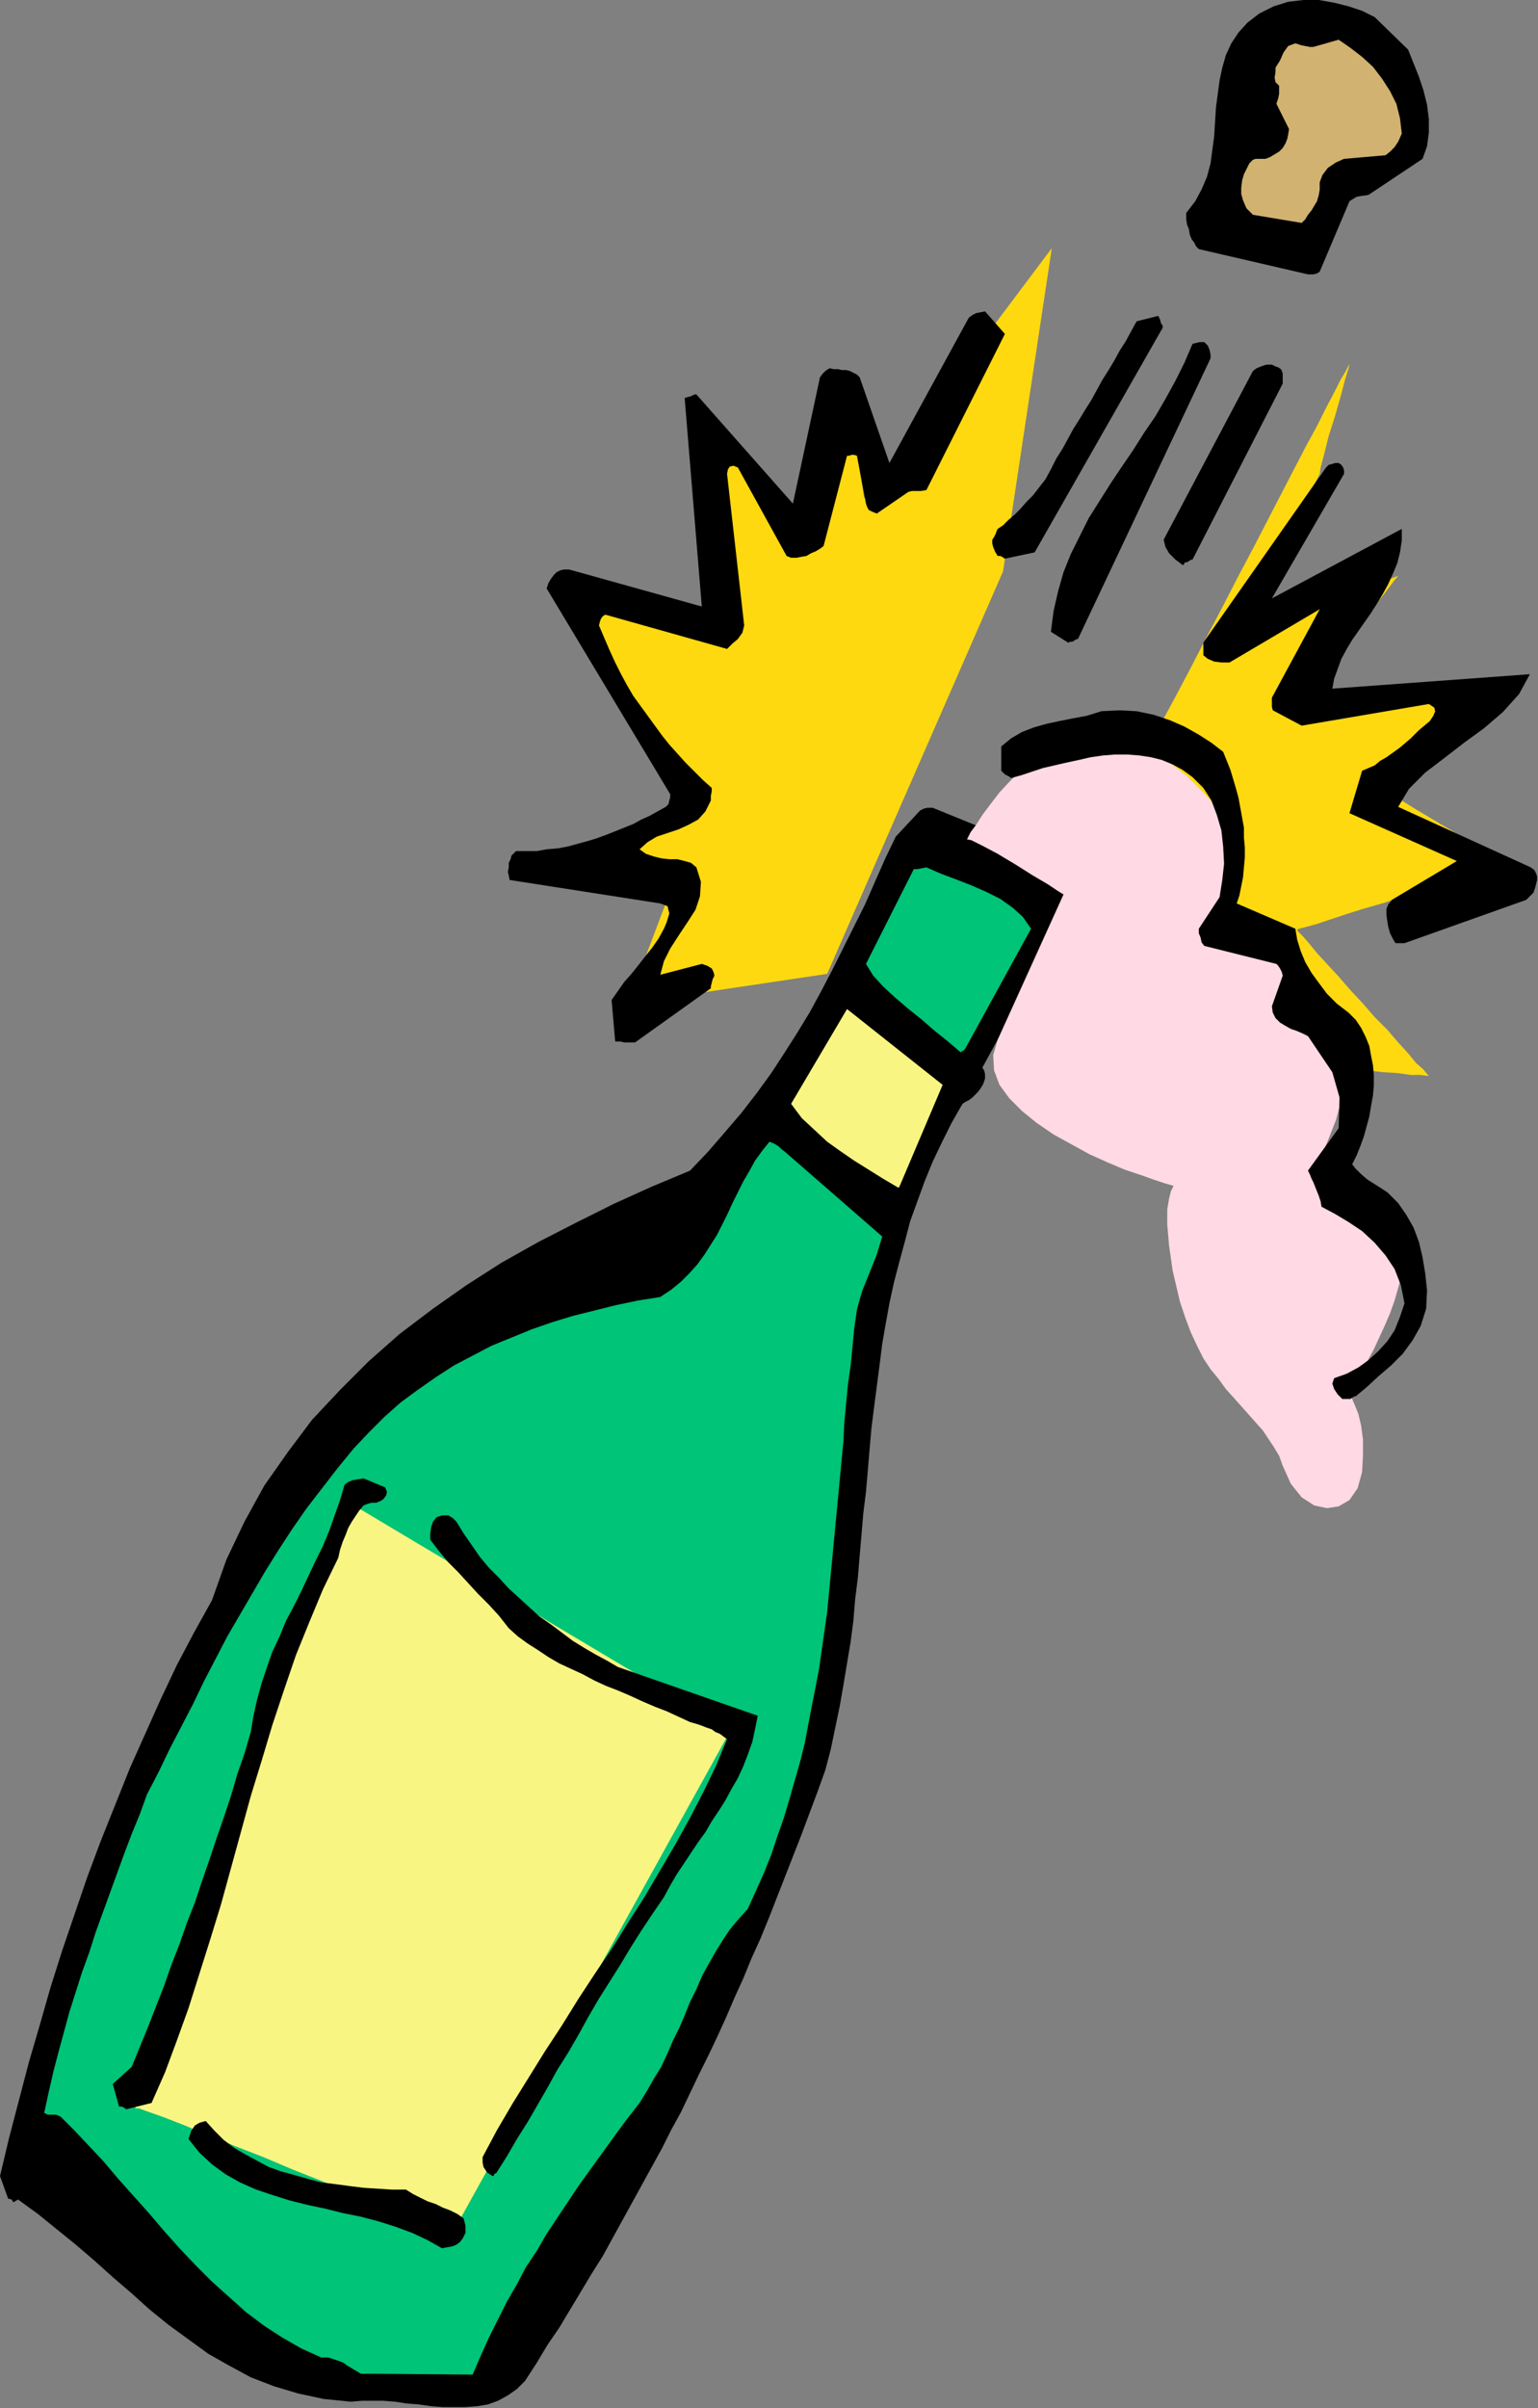 <?xml version="1.0" encoding="UTF-8" standalone="no"?>
<svg
   xmlns:dc="http://purl.org/dc/elements/1.1/"
   xmlns:cc="http://creativecommons.org/ns#"
   xmlns:rdf="http://www.w3.org/1999/02/22-rdf-syntax-ns#"
   xmlns:svg="http://www.w3.org/2000/svg"
   xmlns="http://www.w3.org/2000/svg"
   xmlns:sodipodi="http://sodipodi.sourceforge.net/DTD/sodipodi-0.dtd"
   xmlns:inkscape="http://www.inkscape.org/namespaces/inkscape"
   version="1.0"
   width="43.307mm"
   height="67.767mm"
   id="svg43"
   sodipodi:docname="AD003246.WMF">
  <rect width="100%" height="100%" fill="#808080" stroke="none"/>
  <sodipodi:namedview
     pagecolor="#ffffff"
     bordercolor="#666666"
     borderopacity="1"
     objecttolerance="10"
     gridtolerance="10"
     guidetolerance="10"
     inkscape:pageopacity="0"
     inkscape:pageshadow="2"
     inkscape:window-width="640"
     inkscape:window-height="480"
     id="namedview45" />
  <defs
     id="defs3">
    <pattern
       id="WMFhbasepattern"
       patternUnits="userSpaceOnUse"
       width="6"
       height="6"
       x="0"
       y="0" />
  </defs>
  <path
     style="fill:#ffd90f;fill-rule:evenodd;fill-opacity:1;stroke:none;"
     d="  M 140.448,50.4   L 131.424,67.872   L 148.8,61.248   L 148.32,61.824   L 147.168,63.36   L 145.536,65.376   L 143.712,67.776   L 141.792,70.176   L 140.16,72.192   L 139.008,73.728   L 138.624,74.208   L 138.816,74.208   L 139.488,74.208   L 140.544,74.112   L 141.888,74.112   L 143.52,74.016   L 145.248,73.92   L 147.168,73.728   L 149.184,73.632   L 151.2,73.536   L 153.12,73.44   L 154.944,73.344   L 156.48,73.248   L 157.92,73.152   L 158.88,73.056   L 159.648,72.96   L 159.84,72.96   L 159.264,73.44   L 157.728,74.592   L 155.52,76.32   L 153.024,78.24   L 150.528,80.16   L 148.32,81.792   L 146.784,82.944   L 146.208,83.328   L 146.784,83.712   L 148.416,84.672   L 150.72,86.112   L 153.312,87.648   L 155.904,89.184   L 158.208,90.528   L 159.84,91.488   L 160.416,91.776   L 160.128,91.872   L 159.456,92.16   L 158.304,92.448   L 156.864,92.928   L 155.232,93.504   L 153.312,94.08   L 151.296,94.752   L 149.184,95.424   L 147.072,96.096   L 145.056,96.672   L 143.232,97.248   L 141.504,97.824   L 140.064,98.304   L 139.008,98.592   L 138.24,98.784   L 138.048,98.88   L 138.144,99.072   L 138.624,99.552   L 139.296,100.32   L 140.16,101.376   L 141.216,102.528   L 142.464,103.872   L 143.712,105.312   L 145.056,106.752   L 146.304,108.192   L 147.648,109.536   L 148.8,110.88   L 149.856,112.032   L 150.72,113.088   L 151.488,113.76   L 151.872,114.24   L 152.064,114.432   L 151.872,114.432   L 151.2,114.336   L 150.144,114.336   L 148.8,114.144   L 147.264,114.048   L 145.536,113.856   L 143.712,113.76   L 141.792,113.568   L 139.872,113.376   L 137.952,113.184   L 136.224,112.992   L 134.688,112.896   L 133.344,112.704   L 132.384,112.608   L 131.712,112.512   L 131.52,112.512   L 131.52,112.704   L 131.52,113.28   L 131.616,114.048   L 131.712,115.104   L 131.808,116.352   L 131.904,117.696   L 132,119.136   L 132.096,120.672   L 132.288,122.208   L 132.384,123.648   L 132.48,124.992   L 132.576,126.24   L 132.672,127.296   L 132.768,128.064   L 132.864,128.544   L 132.864,128.736   L 132.576,128.544   L 131.712,127.968   L 130.368,127.008   L 128.64,125.856   L 126.624,124.416   L 124.416,122.88   L 122.016,121.152   L 119.52,119.424   L 117.12,117.6   L 114.72,115.968   L 112.416,114.336   L 110.496,112.896   L 108.768,111.744   L 107.52,110.784   L 106.656,110.112   L 106.368,109.92   L 106.464,109.728   L 106.752,109.152   L 107.232,108.192   L 107.904,106.848   L 108.768,105.312   L 109.728,103.392   L 110.88,101.184   L 112.128,98.784   L 113.472,96.192   L 115.008,93.408   L 116.544,90.528   L 118.08,87.456   L 119.808,84.288   L 121.44,81.024   L 123.168,77.664   L 124.992,74.304   L 126.72,71.04   L 128.448,67.68   L 130.176,64.416   L 131.808,61.248   L 133.44,58.176   L 134.976,55.2   L 136.416,52.416   L 137.76,49.824   L 139.008,47.424   L 140.16,45.312   L 141.12,43.392   L 141.984,41.76   L 142.656,40.416   L 143.232,39.456   L 143.52,38.88   L 143.616,38.688   L 143.52,39.168   L 143.136,40.416   L 142.656,42.24   L 142.08,44.256   L 141.408,46.368   L 140.928,48.288   L 140.544,49.728   L 140.448,50.4  z "
     id="path5" />
  <path
     style="fill:#ffd90f;fill-rule:evenodd;fill-opacity:1;stroke:none;"
     d="  M 88.032,103.584   L 66.816,106.752   L 71.424,94.56   L 70.848,94.464   L 69.216,94.272   L 67.104,93.888   L 64.608,93.504   L 62.112,93.216   L 59.904,92.832   L 58.464,92.64   L 57.888,92.544   L 58.08,92.448   L 58.56,92.256   L 59.328,91.968   L 60.384,91.584   L 61.536,91.008   L 62.88,90.528   L 64.416,89.952   L 65.856,89.28   L 67.392,88.704   L 68.832,88.128   L 70.176,87.648   L 71.424,87.072   L 72.48,86.688   L 73.248,86.4   L 73.824,86.208   L 74.016,86.112   L 73.824,85.824   L 73.44,85.152   L 72.864,84.096   L 72,82.752   L 71.136,81.12   L 70.08,79.296   L 68.928,77.376   L 67.776,75.36   L 66.624,73.44   L 65.568,71.52   L 64.512,69.696   L 63.552,68.064   L 62.784,66.72   L 62.208,65.664   L 61.824,64.992   L 61.728,64.704   L 62.304,64.704   L 63.936,64.8   L 66.144,64.896   L 68.736,64.992   L 71.328,65.184   L 73.632,65.28   L 75.264,65.376   L 75.936,65.376   L 75.936,65.088   L 75.84,64.416   L 75.84,63.36   L 75.84,62.016   L 75.744,60.384   L 75.648,58.56   L 75.648,56.64   L 75.552,54.624   L 75.552,52.704   L 75.456,50.784   L 75.456,48.96   L 75.36,47.328   L 75.36,45.984   L 75.36,44.928   L 75.36,44.256   L 75.36,43.968   L 75.744,44.544   L 76.896,46.08   L 78.528,48.288   L 80.448,50.688   L 82.272,53.184   L 84,55.392   L 85.152,56.928   L 85.632,57.504   L 85.632,57.312   L 85.824,56.736   L 86.016,55.968   L 86.304,54.912   L 86.592,53.568   L 86.976,52.224   L 87.36,50.688   L 87.84,49.056   L 88.224,47.52   L 88.608,45.984   L 88.992,44.64   L 89.376,43.296   L 89.664,42.24   L 89.856,41.472   L 89.952,40.896   L 90.048,40.704   L 91.968,52.992   L 111.936,26.4   L 106.752,60.768   L 88.032,103.584  z "
     id="path7" />
  <path
     style="fill:#000000;fill-rule:evenodd;fill-opacity:1;stroke:none;"
     d="  M 37.344,255.456   L 38.496,255.36   L 39.648,255.36   L 40.8,255.36   L 42.048,255.456   L 43.296,255.648   L 44.544,255.744   L 45.888,255.936   L 47.136,256.032   L 48.384,256.032   L 49.536,256.032   L 50.784,255.936   L 51.936,255.744   L 52.992,255.36   L 54.048,254.784   L 55.008,254.112   L 55.872,253.248   L 57.12,251.328   L 58.272,249.408   L 59.52,247.584   L 60.672,245.664   L 61.824,243.744   L 62.976,241.824   L 64.128,240   L 65.184,238.08   L 66.24,236.16   L 67.296,234.24   L 68.352,232.32   L 69.408,230.4   L 70.464,228.48   L 71.424,226.56   L 72.48,224.64   L 73.44,222.624   L 74.4,220.608   L 75.36,218.688   L 76.32,216.672   L 77.28,214.56   L 78.144,212.544   L 79.104,210.432   L 79.968,208.32   L 80.928,206.208   L 81.792,204.096   L 82.656,201.888   L 83.52,199.68   L 84.384,197.472   L 85.248,195.264   L 86.112,192.96   L 86.976,190.656   L 87.84,188.256   L 88.416,186.048   L 88.896,183.744   L 89.376,181.44   L 89.76,179.232   L 90.144,176.928   L 90.528,174.624   L 90.816,172.416   L 91.008,170.112   L 91.296,167.808   L 91.488,165.504   L 91.68,163.296   L 91.872,160.992   L 92.16,158.688   L 92.352,156.48   L 92.544,154.176   L 92.736,151.968   L 93.024,149.664   L 93.312,147.456   L 93.6,145.248   L 93.888,142.944   L 94.272,140.736   L 94.656,138.624   L 95.136,136.416   L 95.712,134.208   L 96.288,132.096   L 96.864,129.888   L 97.632,127.776   L 98.4,125.664   L 99.264,123.552   L 100.224,121.536   L 101.28,119.424   L 102.432,117.408   L 102.72,117.216   L 103.104,117.024   L 103.488,116.736   L 103.776,116.448   L 104.064,116.16   L 104.352,115.776   L 104.64,115.296   L 104.832,114.72   L 104.832,114.528   L 104.832,114.24   L 104.736,113.856   L 104.544,113.568   L 114.432,95.424   L 113.664,92.256   L 113.472,92.064   L 113.28,91.872   L 112.992,91.68   L 112.704,91.392   L 99.264,85.92   L 98.976,85.92   L 98.688,85.92   L 98.304,86.016   L 97.92,86.208   L 95.328,88.992   L 94.176,91.392   L 93.12,93.792   L 92.064,96.192   L 90.912,98.496   L 89.76,100.8   L 88.608,103.104   L 87.456,105.312   L 86.208,107.616   L 84.864,109.824   L 83.52,111.936   L 82.08,114.144   L 80.544,116.256   L 78.912,118.368   L 77.184,120.384   L 75.36,122.496   L 73.44,124.512   L 69.312,126.24   L 65.28,128.064   L 61.248,130.08   L 57.312,132.096   L 53.376,134.304   L 49.632,136.704   L 46.08,139.2   L 42.528,141.888   L 39.264,144.768   L 36.192,147.84   L 33.216,151.008   L 30.624,154.464   L 28.128,158.016   L 26.016,161.856   L 24.096,165.888   L 22.56,170.208   L 20.64,173.664   L 18.816,177.12   L 17.088,180.768   L 15.456,184.416   L 13.824,188.064   L 12.288,191.904   L 10.752,195.744   L 9.312,199.584   L 7.968,203.52   L 6.624,207.456   L 5.376,211.392   L 4.224,215.424   L 3.072,219.36   L 2.016,223.392   L 0.96,227.424   L 0,231.456   L 0.864,233.856   L 1.248,233.952   L 1.344,234.144   L 1.44,234.24   L 1.92,233.952   L 4.032,235.488   L 6.048,237.12   L 8.064,238.752   L 10.08,240.48   L 12,242.208   L 14.016,243.936   L 15.936,245.664   L 17.952,247.296   L 20.064,248.832   L 22.176,250.368   L 24.384,251.616   L 26.688,252.864   L 29.184,253.824   L 31.776,254.592   L 34.464,255.168   L 37.344,255.456  z "
     id="path9" />
  <path
     style="fill:#00c477;fill-rule:evenodd;fill-opacity:1;stroke:none;"
     d="  M 39.36,252.48   L 50.304,252.576   L 51.168,250.56   L 52.032,248.64   L 52.992,246.72   L 53.952,244.8   L 55.008,242.976   L 55.968,241.152   L 57.12,239.424   L 58.176,237.6   L 59.328,235.872   L 60.48,234.144   L 61.632,232.416   L 62.88,230.688   L 64.128,228.96   L 65.376,227.232   L 66.72,225.408   L 68.064,223.68   L 68.832,222.432   L 69.6,221.088   L 70.368,219.84   L 71.04,218.4   L 71.616,217.056   L 72.288,215.712   L 72.864,214.368   L 73.44,212.928   L 74.112,211.584   L 74.688,210.24   L 75.36,208.992   L 76.128,207.648   L 76.896,206.4   L 77.664,205.248   L 78.624,204.096   L 79.584,203.04   L 80.448,201.12   L 81.312,199.2   L 82.08,197.28   L 82.752,195.264   L 83.424,193.344   L 84,191.424   L 84.576,189.408   L 85.152,187.392   L 85.632,185.472   L 86.016,183.456   L 86.4,181.44   L 86.784,179.52   L 87.168,177.504   L 87.456,175.488   L 87.744,173.472   L 88.032,171.456   L 88.224,169.44   L 88.416,167.424   L 88.608,165.408   L 88.8,163.392   L 88.992,161.376   L 89.184,159.36   L 89.376,157.344   L 89.568,155.328   L 89.76,153.312   L 89.856,151.296   L 90.048,149.28   L 90.24,147.264   L 90.528,145.248   L 90.72,143.328   L 90.912,141.312   L 91.2,139.296   L 91.488,138.24   L 91.776,137.28   L 92.16,136.32   L 92.544,135.36   L 92.928,134.4   L 93.312,133.44   L 93.6,132.48   L 93.888,131.52   L 83.52,122.496   L 83.136,122.208   L 82.848,121.92   L 82.368,121.632   L 81.888,121.44   L 81.12,122.4   L 80.352,123.456   L 79.776,124.512   L 79.104,125.664   L 78.528,126.816   L 77.952,127.968   L 77.472,129.024   L 76.896,130.176   L 76.32,131.328   L 75.648,132.384   L 74.976,133.44   L 74.208,134.496   L 73.344,135.456   L 72.48,136.32   L 71.424,137.184   L 70.272,137.952   L 67.872,138.336   L 65.568,138.816   L 63.264,139.392   L 60.96,139.968   L 58.752,140.64   L 56.544,141.408   L 54.432,142.272   L 52.32,143.136   L 50.304,144.192   L 48.288,145.248   L 46.368,146.496   L 44.448,147.84   L 42.624,149.184   L 40.896,150.72   L 39.264,152.352   L 37.632,154.08   L 35.904,156.192   L 34.272,158.304   L 32.64,160.416   L 31.104,162.624   L 29.664,164.832   L 28.224,167.136   L 26.88,169.44   L 25.536,171.744   L 24.192,174.048   L 22.944,176.448   L 21.696,178.848   L 20.544,181.248   L 19.296,183.648   L 18.048,186.048   L 16.896,188.448   L 15.648,190.848   L 14.88,192.96   L 14.016,195.072   L 13.248,197.088   L 12.48,199.2   L 11.712,201.312   L 10.944,203.424   L 10.176,205.536   L 9.504,207.648   L 8.736,209.76   L 8.064,211.872   L 7.392,213.984   L 6.816,216.096   L 6.24,218.208   L 5.664,220.416   L 5.184,222.528   L 4.704,224.736   L 5.088,224.928   L 5.472,224.928   L 5.952,224.928   L 6.432,225.12   L 7.968,226.656   L 9.504,228.288   L 11.04,229.92   L 12.576,231.744   L 14.208,233.568   L 15.84,235.392   L 17.472,237.312   L 19.104,239.136   L 20.832,240.96   L 22.56,242.688   L 24.384,244.32   L 26.208,245.952   L 28.128,247.392   L 30.048,248.64   L 32.064,249.792   L 34.176,250.752   L 34.944,250.752   L 35.52,250.944   L 36.096,251.136   L 36.576,251.328   L 36.96,251.616   L 37.44,251.904   L 37.92,252.192   L 38.4,252.48   L 38.592,252.48   L 38.88,252.48   L 39.168,252.48   L 39.36,252.48  z "
     id="path11" />
  <path
     style="fill:#f9f583;fill-rule:evenodd;fill-opacity:1;stroke:none;"
     d="  M 95.712,126.24   L 100.32,115.392   L 90.144,107.328   L 84.192,117.408   L 85.344,118.944   L 86.688,120.192   L 88.032,121.44   L 89.376,122.4   L 90.912,123.456   L 92.448,124.416   L 93.984,125.376   L 95.616,126.336   L 95.616,126.336   L 95.712,126.24   L 95.712,126.24   L 95.712,126.24  z "
     id="path13" />
  <path
     style="fill:#00c477;fill-rule:evenodd;fill-opacity:1;stroke:none;"
     d="  M 102.72,111.552   L 109.728,98.784   L 108.864,97.536   L 107.808,96.576   L 106.464,95.616   L 104.928,94.848   L 103.392,94.176   L 101.664,93.504   L 100.128,92.928   L 98.592,92.256   L 98.112,92.352   L 97.632,92.448   L 97.344,92.448   L 97.248,92.448   L 92.16,102.528   L 92.928,103.776   L 93.984,104.928   L 95.232,106.08   L 96.576,107.232   L 98.016,108.384   L 99.456,109.632   L 100.896,110.784   L 102.24,111.936   L 102.336,111.84   L 102.528,111.744   L 102.624,111.648   L 102.72,111.552  z "
     id="path15" />
  <path
     style="fill:#000000;fill-rule:evenodd;fill-opacity:1;stroke:none;"
     d="  M 66.432,110.88   L 66.624,110.88   L 66.912,110.88   L 67.296,110.88   L 67.584,110.88   L 75.648,105.12   L 75.648,104.928   L 75.744,104.544   L 75.84,104.16   L 76.032,103.776   L 75.936,103.392   L 75.744,103.008   L 75.264,102.72   L 74.688,102.528   L 70.272,103.68   L 70.656,102.24   L 71.328,100.896   L 72.192,99.552   L 73.152,98.112   L 74.016,96.768   L 74.496,95.328   L 74.592,93.792   L 74.112,92.256   L 73.536,91.776   L 72.864,91.584   L 72.096,91.392   L 71.232,91.392   L 70.368,91.296   L 69.6,91.104   L 68.736,90.816   L 68.064,90.336   L 68.928,89.568   L 69.888,88.992   L 71.04,88.608   L 72.192,88.224   L 73.248,87.744   L 74.304,87.168   L 75.072,86.304   L 75.648,85.152   L 75.648,84.672   L 75.744,84.192   L 75.744,83.904   L 75.744,83.808   L 74.784,82.944   L 73.92,82.08   L 72.96,81.12   L 72.096,80.16   L 71.232,79.2   L 70.464,78.24   L 69.696,77.184   L 68.928,76.128   L 68.16,75.072   L 67.392,74.016   L 66.72,72.864   L 66.048,71.616   L 65.472,70.464   L 64.896,69.216   L 64.32,67.872   L 63.744,66.528   L 63.84,66.144   L 63.936,65.856   L 64.128,65.568   L 64.416,65.376   L 77.376,69.024   L 77.952,68.448   L 78.528,67.968   L 79.008,67.296   L 79.2,66.528   L 77.376,50.4   L 77.472,49.92   L 77.664,49.632   L 78.048,49.536   L 78.528,49.728   L 83.712,59.136   L 84.192,59.328   L 84.768,59.328   L 85.248,59.232   L 85.824,59.136   L 86.304,58.848   L 86.784,58.656   L 87.264,58.368   L 87.648,58.08   L 90.144,48.48   L 90.336,48.48   L 90.624,48.384   L 90.912,48.384   L 91.2,48.48   L 92.16,53.568   L 92.256,53.856   L 92.448,54.24   L 92.832,54.432   L 93.312,54.624   L 96.672,52.32   L 97.056,52.224   L 97.536,52.224   L 98.016,52.224   L 98.592,52.128   L 106.944,35.52   L 104.832,33.12   L 104.352,33.216   L 103.872,33.312   L 103.488,33.504   L 103.104,33.792   L 94.656,49.248   L 91.488,40.128   L 91.2,39.84   L 90.816,39.648   L 90.432,39.456   L 90.048,39.36   L 89.568,39.36   L 89.184,39.264   L 88.704,39.264   L 88.32,39.168   L 88.128,39.264   L 87.84,39.456   L 87.552,39.744   L 87.264,40.128   L 84.384,53.568   L 74.112,41.952   L 73.92,41.952   L 73.536,42.144   L 73.152,42.24   L 72.864,42.336   L 74.688,64.512   L 60.576,60.576   L 60.288,60.576   L 60,60.576   L 59.616,60.672   L 59.232,60.864   L 58.944,61.152   L 58.656,61.536   L 58.368,62.016   L 58.176,62.592   L 71.328,84.48   L 71.328,84.768   L 71.232,85.152   L 71.136,85.536   L 70.848,85.824   L 69.984,86.304   L 69.12,86.784   L 68.256,87.168   L 67.392,87.648   L 66.432,88.032   L 65.472,88.416   L 64.512,88.8   L 63.456,89.184   L 62.496,89.472   L 61.44,89.76   L 60.384,90.048   L 59.328,90.24   L 58.176,90.336   L 57.12,90.528   L 56.064,90.528   L 54.912,90.528   L 54.72,90.72   L 54.432,91.008   L 54.336,91.392   L 54.144,91.776   L 54.144,92.256   L 54.048,92.736   L 54.144,93.12   L 54.24,93.6   L 70.272,96.096   L 71.04,96.384   L 71.232,97.152   L 70.944,98.112   L 70.656,98.784   L 70.08,99.84   L 69.408,100.8   L 68.64,101.76   L 67.968,102.624   L 67.2,103.584   L 66.432,104.448   L 65.76,105.408   L 65.088,106.368   L 65.472,110.784   L 65.664,110.784   L 65.856,110.784   L 66.048,110.784   L 66.432,110.88  z "
     id="path17" />
  <path
     style="fill:#000000;fill-rule:evenodd;fill-opacity:1;stroke:none;"
     d="  M 149.472,100.32   L 162.432,95.712   L 162.816,95.328   L 163.2,94.944   L 163.392,94.368   L 163.584,93.6   L 163.584,93.216   L 163.488,92.928   L 163.296,92.544   L 162.912,92.256   L 148.8,85.824   L 149.952,83.904   L 151.68,82.176   L 153.696,80.64   L 155.808,79.008   L 157.92,77.472   L 159.936,75.744   L 161.664,73.824   L 162.816,71.712   L 141.792,73.248   L 141.984,72.192   L 142.368,71.136   L 142.752,70.08   L 143.328,69.024   L 143.904,68.064   L 144.576,67.104   L 145.248,66.144   L 145.92,65.184   L 146.592,64.128   L 147.168,63.168   L 147.744,62.112   L 148.224,61.056   L 148.704,59.904   L 148.992,58.752   L 149.184,57.504   L 149.184,56.256   L 135.36,63.648   L 143.04,50.4   L 143.04,50.016   L 142.944,49.728   L 142.752,49.44   L 142.464,49.248   L 142.08,49.248   L 141.792,49.344   L 141.408,49.44   L 141.12,49.728   L 128.064,68.352   L 128.064,68.64   L 128.064,69.024   L 128.064,69.408   L 128.064,69.696   L 128.544,70.08   L 129.216,70.368   L 129.984,70.464   L 130.848,70.464   L 140.448,64.8   L 135.36,74.208   L 135.36,74.4   L 135.36,74.688   L 135.36,75.168   L 135.456,75.552   L 138.528,77.184   L 152.064,74.88   L 152.64,75.264   L 152.736,75.648   L 152.544,76.128   L 152.16,76.704   L 151.584,77.184   L 151.008,77.664   L 150.528,78.144   L 150.144,78.528   L 149.472,79.104   L 148.896,79.584   L 148.224,80.064   L 147.552,80.544   L 146.88,80.928   L 146.304,81.408   L 145.632,81.696   L 144.96,81.984   L 143.616,86.496   L 155.04,91.584   L 148.128,95.712   L 147.744,96.192   L 147.552,96.672   L 147.552,97.344   L 147.648,98.016   L 147.744,98.592   L 147.936,99.264   L 148.224,99.84   L 148.512,100.32   L 148.704,100.32   L 148.992,100.32   L 149.184,100.32   L 149.472,100.32  z "
     id="path19" />
  <path
     style="fill:#000000;fill-rule:evenodd;fill-opacity:1;stroke:none;"
     d="  M 114.048,68.256   L 114.144,68.256   L 114.432,68.064   L 114.624,67.968   L 114.72,67.968   L 128.832,38.112   L 128.832,37.728   L 128.736,37.248   L 128.544,36.768   L 128.16,36.384   L 127.968,36.384   L 127.68,36.384   L 127.296,36.48   L 126.912,36.576   L 126.048,38.592   L 125.088,40.512   L 124.032,42.432   L 122.976,44.256   L 121.728,46.08   L 120.576,47.904   L 119.328,49.728   L 118.176,51.456   L 117.024,53.28   L 115.872,55.104   L 114.912,57.024   L 113.952,58.944   L 113.184,60.864   L 112.608,62.88   L 112.128,64.992   L 111.84,67.2   L 113.664,68.352   L 113.76,68.352   L 113.856,68.256   L 113.952,68.256   L 114.048,68.256  z "
     id="path21" />
  <path
     style="fill:#000000;fill-rule:evenodd;fill-opacity:1;stroke:none;"
     d="  M 126.24,59.808   L 126.336,59.808   L 126.624,59.616   L 126.816,59.52   L 126.912,59.52   L 136.512,40.8   L 136.512,40.512   L 136.512,40.128   L 136.512,39.744   L 136.416,39.456   L 136.32,39.264   L 136.032,39.072   L 135.744,38.976   L 135.36,38.784   L 134.784,38.784   L 134.208,38.976   L 133.728,39.168   L 133.344,39.456   L 123.84,57.408   L 124.032,58.176   L 124.416,58.848   L 125.088,59.52   L 125.856,60.096   L 125.952,60.096   L 126.048,59.904   L 126.144,59.808   L 126.24,59.808  z "
     id="path23" />
  <path
     style="fill:#000000;fill-rule:evenodd;fill-opacity:1;stroke:none;"
     d="  M 106.944,59.424   L 110.112,58.752   L 123.744,34.848   L 123.744,34.656   L 123.552,34.368   L 123.456,33.984   L 123.264,33.6   L 120.96,34.176   L 120.384,35.232   L 119.808,36.288   L 119.136,37.344   L 118.56,38.4   L 117.984,39.36   L 117.312,40.416   L 116.736,41.472   L 116.16,42.528   L 115.488,43.584   L 114.912,44.544   L 114.24,45.6   L 113.664,46.656   L 113.088,47.712   L 112.416,48.768   L 111.84,49.92   L 111.264,50.976   L 110.592,51.84   L 109.92,52.704   L 109.248,53.376   L 108.576,54.144   L 108,54.72   L 107.328,55.296   L 106.752,55.872   L 106.176,56.256   L 106.08,56.448   L 105.984,56.736   L 105.792,57.12   L 105.6,57.408   L 105.6,57.792   L 105.696,58.176   L 105.888,58.656   L 106.176,59.136   L 106.272,59.136   L 106.464,59.136   L 106.656,59.232   L 106.944,59.424  z "
     id="path25" />
  <path
     style="fill:#000000;fill-rule:evenodd;fill-opacity:1;stroke:none;"
     d="  M 139.2,29.184   L 139.392,29.184   L 139.776,29.184   L 140.16,29.088   L 140.448,28.896   L 143.616,21.408   L 143.904,21.216   L 144.384,20.928   L 144.96,20.832   L 145.632,20.736   L 151.392,16.896   L 151.872,15.552   L 152.064,14.112   L 152.064,12.672   L 151.872,11.136   L 151.488,9.6   L 151.008,8.16   L 150.432,6.72   L 149.856,5.28   L 146.304,1.824   L 144.96,1.152   L 143.52,0.672   L 141.984,0.288   L 140.352,0   L 138.72,0   L 137.088,0.192   L 135.552,0.672   L 134.016,1.44   L 132.768,2.4   L 131.808,3.456   L 131.04,4.608   L 130.464,5.856   L 130.08,7.2   L 129.792,8.544   L 129.6,9.984   L 129.408,11.424   L 129.312,12.96   L 129.216,14.496   L 129.024,15.936   L 128.832,17.376   L 128.448,18.816   L 127.872,20.16   L 127.2,21.408   L 126.24,22.656   L 126.24,23.328   L 126.336,23.904   L 126.528,24.384   L 126.624,24.96   L 126.816,25.44   L 127.104,25.824   L 127.296,26.208   L 127.584,26.496   L 139.2,29.184  z "
     id="path27" />
  <path
     style="fill:#d1b270;fill-rule:evenodd;fill-opacity:1;stroke:none;"
     d="  M 138.528,23.712   L 138.912,23.328   L 139.2,22.848   L 139.584,22.368   L 139.872,21.888   L 140.16,21.408   L 140.352,20.736   L 140.448,20.16   L 140.448,19.392   L 140.736,18.624   L 141.312,17.856   L 142.176,17.28   L 143.04,16.896   L 147.456,16.512   L 147.936,16.128   L 148.416,15.648   L 148.8,15.072   L 149.184,14.208   L 148.992,12.576   L 148.608,11.04   L 147.936,9.696   L 147.072,8.352   L 146.112,7.104   L 144.96,6.048   L 143.712,5.088   L 142.464,4.224   L 139.776,4.992   L 139.392,4.992   L 138.912,4.896   L 138.432,4.8   L 137.856,4.608   L 137.088,4.896   L 136.608,5.568   L 136.224,6.432   L 135.744,7.2   L 135.744,7.68   L 135.648,8.256   L 135.744,8.736   L 136.128,9.12   L 136.128,9.6   L 136.128,9.984   L 136.032,10.464   L 135.84,11.04   L 137.184,13.728   L 137.088,14.304   L 136.992,14.784   L 136.8,15.264   L 136.512,15.744   L 136.128,16.128   L 135.648,16.416   L 135.168,16.704   L 134.688,16.896   L 134.4,16.896   L 134.016,16.896   L 133.632,16.896   L 133.344,16.992   L 132.96,17.376   L 132.672,17.952   L 132.384,18.528   L 132.192,19.2   L 132.096,19.968   L 132.096,20.64   L 132.288,21.312   L 132.576,21.984   L 132.672,22.176   L 132.864,22.368   L 133.056,22.56   L 133.344,22.848   L 138.528,23.712  z "
     id="path29" />
  <path
     style="fill:#f9f583;fill-rule:evenodd;fill-opacity:1;stroke:none;"
     d="  M 14.4,224.256   L 36.384,159.36   L 77.76,184.032   L 48,237.792   L 47.616,237.6   L 46.56,237.216   L 44.928,236.448   L 42.72,235.584   L 40.224,234.528   L 37.344,233.376   L 34.368,232.032   L 31.2,230.784   L 28.032,229.44   L 25.056,228.288   L 22.176,227.136   L 19.68,226.08   L 17.472,225.216   L 15.84,224.64   L 14.784,224.256   L 14.4,224.256  z "
     id="path31" />
  <path
     style="fill:#000000;fill-rule:evenodd;fill-opacity:1;stroke:none;"
     d="  M 47.04,239.136   L 47.52,239.04   L 48.096,238.944   L 48.576,238.752   L 48.96,238.464   L 49.248,238.08   L 49.536,237.504   L 49.536,236.736   L 49.344,235.968   L 48.672,235.488   L 47.904,235.104   L 47.136,234.816   L 46.368,234.432   L 45.504,234.144   L 44.736,233.76   L 43.968,233.376   L 43.2,232.896   L 41.664,232.896   L 40.224,232.8   L 38.688,232.704   L 37.152,232.512   L 35.712,232.32   L 34.176,232.128   L 32.736,231.744   L 31.392,231.36   L 29.952,230.976   L 28.608,230.496   L 27.36,229.824   L 26.112,229.152   L 24.96,228.48   L 23.808,227.616   L 22.848,226.656   L 21.888,225.6   L 21.216,225.792   L 20.736,226.08   L 20.352,226.656   L 20.064,227.52   L 21.216,228.96   L 22.56,230.208   L 24,231.264   L 25.536,232.128   L 27.264,232.896   L 28.992,233.472   L 30.816,234.048   L 32.736,234.528   L 34.56,234.912   L 36.48,235.392   L 38.4,235.776   L 40.224,236.256   L 42.048,236.832   L 43.872,237.504   L 45.504,238.272   L 47.04,239.136  z "
     id="path33" />
  <path
     style="fill:#000000;fill-rule:evenodd;fill-opacity:1;stroke:none;"
     d="  M 52.8,231.168   L 53.952,229.344   L 55.008,227.52   L 56.16,225.696   L 57.216,223.872   L 58.272,222.048   L 59.328,220.128   L 60.48,218.304   L 61.536,216.48   L 62.592,214.56   L 63.648,212.736   L 64.8,210.912   L 65.952,209.088   L 67.104,207.168   L 68.256,205.344   L 69.408,203.616   L 70.656,201.792   L 71.328,200.544   L 72,199.392   L 72.768,198.24   L 73.536,197.088   L 74.304,195.936   L 75.072,194.88   L 75.744,193.728   L 76.512,192.576   L 77.184,191.52   L 77.856,190.272   L 78.528,189.12   L 79.104,187.872   L 79.584,186.624   L 80.064,185.28   L 80.352,183.936   L 80.64,182.496   L 65.76,177.312   L 64.608,176.64   L 63.36,175.968   L 62.208,175.296   L 60.96,174.528   L 59.808,173.664   L 58.656,172.8   L 57.408,171.936   L 56.352,170.976   L 55.2,169.92   L 54.144,168.96   L 53.088,167.808   L 52.032,166.752   L 51.072,165.6   L 50.208,164.352   L 49.344,163.104   L 48.576,161.856   L 48.192,161.472   L 47.712,161.184   L 47.04,161.184   L 46.464,161.376   L 46.08,161.856   L 45.888,162.432   L 45.792,163.104   L 45.792,163.776   L 46.752,165.024   L 47.712,166.176   L 48.768,167.232   L 49.824,168.384   L 50.88,169.536   L 52.032,170.688   L 53.088,171.84   L 54.144,173.184   L 55.104,174.048   L 56.16,174.816   L 57.216,175.488   L 58.368,176.256   L 59.52,176.928   L 60.768,177.504   L 62.016,178.08   L 63.264,178.752   L 64.512,179.328   L 65.76,179.808   L 67.104,180.384   L 68.352,180.96   L 69.696,181.536   L 70.944,182.016   L 72.192,182.592   L 73.44,183.168   L 74.112,183.36   L 74.688,183.552   L 75.168,183.744   L 75.744,183.936   L 76.128,184.224   L 76.608,184.416   L 76.992,184.704   L 77.376,184.992   L 76.224,187.776   L 74.88,190.56   L 73.44,193.344   L 71.904,196.128   L 70.272,198.912   L 68.64,201.696   L 66.912,204.384   L 65.184,207.168   L 63.36,209.856   L 61.536,212.64   L 59.808,215.424   L 57.984,218.208   L 56.256,220.992   L 54.528,223.776   L 52.896,226.56   L 51.36,229.44   L 51.36,230.016   L 51.456,230.496   L 51.84,231.072   L 52.416,231.456   L 52.512,231.456   L 52.608,231.264   L 52.704,231.168   L 52.8,231.168  z "
     id="path35" />
  <path
     style="fill:#000000;fill-rule:evenodd;fill-opacity:1;stroke:none;"
     d="  M 13.44,224.352   L 16.128,223.68   L 17.568,220.416   L 18.816,217.056   L 20.064,213.6   L 21.216,209.952   L 22.368,206.304   L 23.52,202.56   L 24.576,198.72   L 25.632,194.88   L 26.688,191.04   L 27.84,187.296   L 28.992,183.456   L 30.24,179.712   L 31.488,176.064   L 32.928,172.512   L 34.368,169.056   L 36,165.696   L 36.192,164.832   L 36.48,163.968   L 36.768,163.296   L 37.056,162.528   L 37.44,161.856   L 37.824,161.28   L 38.208,160.704   L 38.688,160.128   L 39.168,159.936   L 39.552,159.84   L 40.032,159.84   L 40.512,159.648   L 40.8,159.456   L 41.088,159.072   L 41.184,158.688   L 40.992,158.208   L 38.688,157.248   L 38.112,157.344   L 37.536,157.44   L 37.056,157.632   L 36.672,157.92   L 36.192,159.552   L 35.616,161.184   L 35.04,162.816   L 34.368,164.448   L 33.6,165.984   L 32.832,167.616   L 32.064,169.248   L 31.296,170.784   L 30.432,172.416   L 29.76,174.048   L 28.992,175.68   L 28.416,177.312   L 27.84,179.04   L 27.36,180.768   L 26.976,182.496   L 26.688,184.224   L 26.016,186.528   L 25.248,188.736   L 24.576,191.04   L 23.808,193.344   L 23.04,195.552   L 22.272,197.856   L 21.504,200.064   L 20.736,202.368   L 19.872,204.576   L 19.104,206.784   L 18.24,208.992   L 17.472,211.2   L 16.608,213.408   L 15.744,215.616   L 14.88,217.728   L 14.016,219.84   L 12,221.664   L 12.672,224.064   L 12.864,224.064   L 12.96,224.064   L 13.152,224.16   L 13.44,224.352  z "
     id="path37" />
  <path
     style="fill:#ffd9e3;fill-rule:evenodd;fill-opacity:1;stroke:none;"
     d="  M 102.912,89.28   L 103.008,89.088   L 103.296,88.512   L 103.872,87.744   L 104.544,86.688   L 105.408,85.536   L 106.368,84.288   L 107.616,82.944   L 108.96,81.696   L 110.496,80.544   L 112.128,79.584   L 113.856,78.912   L 115.68,78.432   L 117.696,78.336   L 119.808,78.72   L 121.92,79.488   L 124.224,80.928   L 126.336,82.56   L 127.968,84.192   L 129.312,85.728   L 130.368,87.168   L 131.04,88.608   L 131.52,89.952   L 131.712,91.2   L 131.808,92.352   L 131.712,93.408   L 131.424,94.272   L 131.232,95.04   L 130.848,95.712   L 130.56,96.288   L 130.368,96.672   L 130.176,96.864   L 130.08,96.96   L 130.272,96.96   L 130.752,97.056   L 131.424,97.152   L 132.288,97.344   L 133.248,97.728   L 134.208,98.304   L 135.168,99.072   L 135.936,100.128   L 136.512,101.376   L 136.704,102.432   L 136.8,103.488   L 136.704,104.352   L 136.416,105.024   L 136.224,105.6   L 136.032,105.888   L 135.936,105.984   L 136.128,105.984   L 136.8,105.984   L 137.664,106.08   L 138.816,106.368   L 139.968,106.752   L 141.12,107.424   L 142.176,108.48   L 143.04,109.92   L 143.424,111.84   L 143.328,114.24   L 142.848,116.64   L 142.176,119.136   L 141.312,121.344   L 140.544,123.168   L 139.968,124.416   L 139.776,124.8   L 140.16,124.896   L 141.216,125.184   L 142.656,125.568   L 144.384,126.24   L 146.112,127.104   L 147.648,128.352   L 148.896,129.984   L 149.472,131.904   L 149.472,133.056   L 149.376,134.304   L 149.184,135.648   L 148.8,136.992   L 148.416,138.336   L 147.936,139.68   L 147.36,141.024   L 146.784,142.272   L 146.208,143.52   L 145.632,144.576   L 145.152,145.632   L 144.672,146.496   L 144.192,147.168   L 143.904,147.744   L 143.712,148.032   L 143.616,148.128   L 143.712,148.32   L 143.904,148.8   L 144.192,149.472   L 144.576,150.432   L 144.864,151.68   L 145.056,153.12   L 145.056,154.752   L 144.96,156.576   L 144.48,158.304   L 143.616,159.552   L 142.464,160.224   L 141.216,160.416   L 139.872,160.128   L 138.528,159.264   L 137.376,157.824   L 136.512,155.904   L 136.128,154.848   L 135.552,153.888   L 134.976,153.024   L 134.4,152.16   L 133.632,151.296   L 132.864,150.432   L 132.096,149.568   L 131.328,148.704   L 130.464,147.744   L 129.696,146.688   L 128.832,145.632   L 128.064,144.48   L 127.392,143.136   L 126.72,141.696   L 126.144,140.16   L 125.568,138.432   L 124.8,135.168   L 124.416,132.48   L 124.224,130.272   L 124.224,128.64   L 124.416,127.488   L 124.608,126.72   L 124.8,126.336   L 124.896,126.144   L 124.608,126.048   L 123.936,125.856   L 122.784,125.472   L 121.44,124.992   L 119.712,124.416   L 117.888,123.648   L 115.968,122.784   L 114.048,121.728   L 112.128,120.672   L 110.304,119.424   L 108.768,118.176   L 107.424,116.832   L 106.368,115.392   L 105.792,113.856   L 105.696,112.224   L 106.176,110.592   L 113.184,95.136   L 112.704,94.848   L 111.552,94.08   L 109.92,93.12   L 108.096,91.968   L 106.176,90.816   L 104.544,89.952   L 103.392,89.376   L 102.912,89.28  z "
     id="path39" />
  <path
     style="fill:#000000;fill-rule:evenodd;fill-opacity:1;stroke:none;"
     d="  M 143.616,148.8   L 143.712,148.8   L 144,148.608   L 144.192,148.512   L 144.288,148.512   L 145.44,147.552   L 146.688,146.4   L 148.032,145.248   L 149.28,144   L 150.336,142.56   L 151.2,141.024   L 151.776,139.2   L 151.872,137.28   L 151.68,135.456   L 151.392,133.728   L 151.008,132.096   L 150.432,130.56   L 149.664,129.216   L 148.8,127.968   L 147.648,126.816   L 146.304,125.952   L 145.536,125.472   L 144.864,124.896   L 144.288,124.32   L 143.904,123.84   L 144.384,122.88   L 144.768,121.92   L 145.152,120.864   L 145.44,119.808   L 145.728,118.752   L 145.92,117.6   L 146.112,116.544   L 146.208,115.488   L 146.208,114.336   L 146.112,113.28   L 145.92,112.32   L 145.728,111.264   L 145.344,110.304   L 144.864,109.344   L 144.288,108.48   L 143.52,107.712   L 142.272,106.752   L 141.216,105.696   L 140.352,104.544   L 139.584,103.488   L 138.912,102.336   L 138.432,101.184   L 138.048,99.936   L 137.856,98.784   L 131.616,96.096   L 131.904,95.232   L 132.096,94.272   L 132.288,93.312   L 132.384,92.256   L 132.48,91.2   L 132.48,90.144   L 132.384,89.088   L 132.384,88.032   L 132.192,86.976   L 132,85.92   L 131.808,84.864   L 131.52,83.808   L 131.232,82.848   L 130.944,81.888   L 130.56,80.928   L 130.176,79.968   L 128.928,79.008   L 127.584,78.144   L 126.048,77.28   L 124.512,76.608   L 122.784,76.032   L 120.96,75.648   L 119.136,75.552   L 117.216,75.648   L 115.68,76.128   L 114.144,76.416   L 112.704,76.704   L 111.36,76.992   L 110.016,77.376   L 108.768,77.856   L 107.616,78.528   L 106.56,79.392   L 106.56,81.984   L 106.752,82.176   L 106.944,82.368   L 107.328,82.56   L 107.616,82.752   L 108.672,82.464   L 109.824,82.08   L 110.976,81.696   L 112.224,81.408   L 113.472,81.12   L 114.816,80.832   L 116.064,80.544   L 117.408,80.352   L 118.656,80.256   L 120,80.256   L 121.248,80.352   L 122.496,80.544   L 123.648,80.832   L 124.8,81.312   L 125.856,81.888   L 126.912,82.656   L 128.064,83.808   L 128.928,85.152   L 129.504,86.688   L 129.984,88.32   L 130.176,90.048   L 130.272,91.872   L 130.08,93.6   L 129.792,95.424   L 127.584,98.784   L 127.584,99.264   L 127.776,99.744   L 127.872,100.224   L 128.16,100.608   L 135.84,102.528   L 136.032,102.72   L 136.224,103.008   L 136.416,103.392   L 136.512,103.776   L 135.36,107.04   L 135.456,107.712   L 135.744,108.288   L 136.224,108.768   L 136.704,109.056   L 137.376,109.44   L 137.952,109.632   L 138.624,109.92   L 139.2,110.208   L 141.792,114.048   L 142.56,116.736   L 142.464,120   L 139.2,124.512   L 139.392,124.896   L 139.584,125.376   L 139.776,125.76   L 139.968,126.24   L 140.16,126.72   L 140.352,127.2   L 140.544,127.776   L 140.64,128.352   L 142.08,129.12   L 143.52,129.984   L 144.96,130.944   L 146.304,132.192   L 147.456,133.536   L 148.416,134.976   L 149.088,136.704   L 149.472,138.624   L 148.992,140.064   L 148.416,141.504   L 147.648,142.656   L 146.688,143.712   L 145.632,144.672   L 144.576,145.44   L 143.328,146.112   L 141.984,146.592   L 141.792,147.168   L 141.984,147.744   L 142.368,148.32   L 142.848,148.8   L 143.04,148.8   L 143.136,148.8   L 143.328,148.8   L 143.616,148.8  z "
     id="path41" />
</svg>
